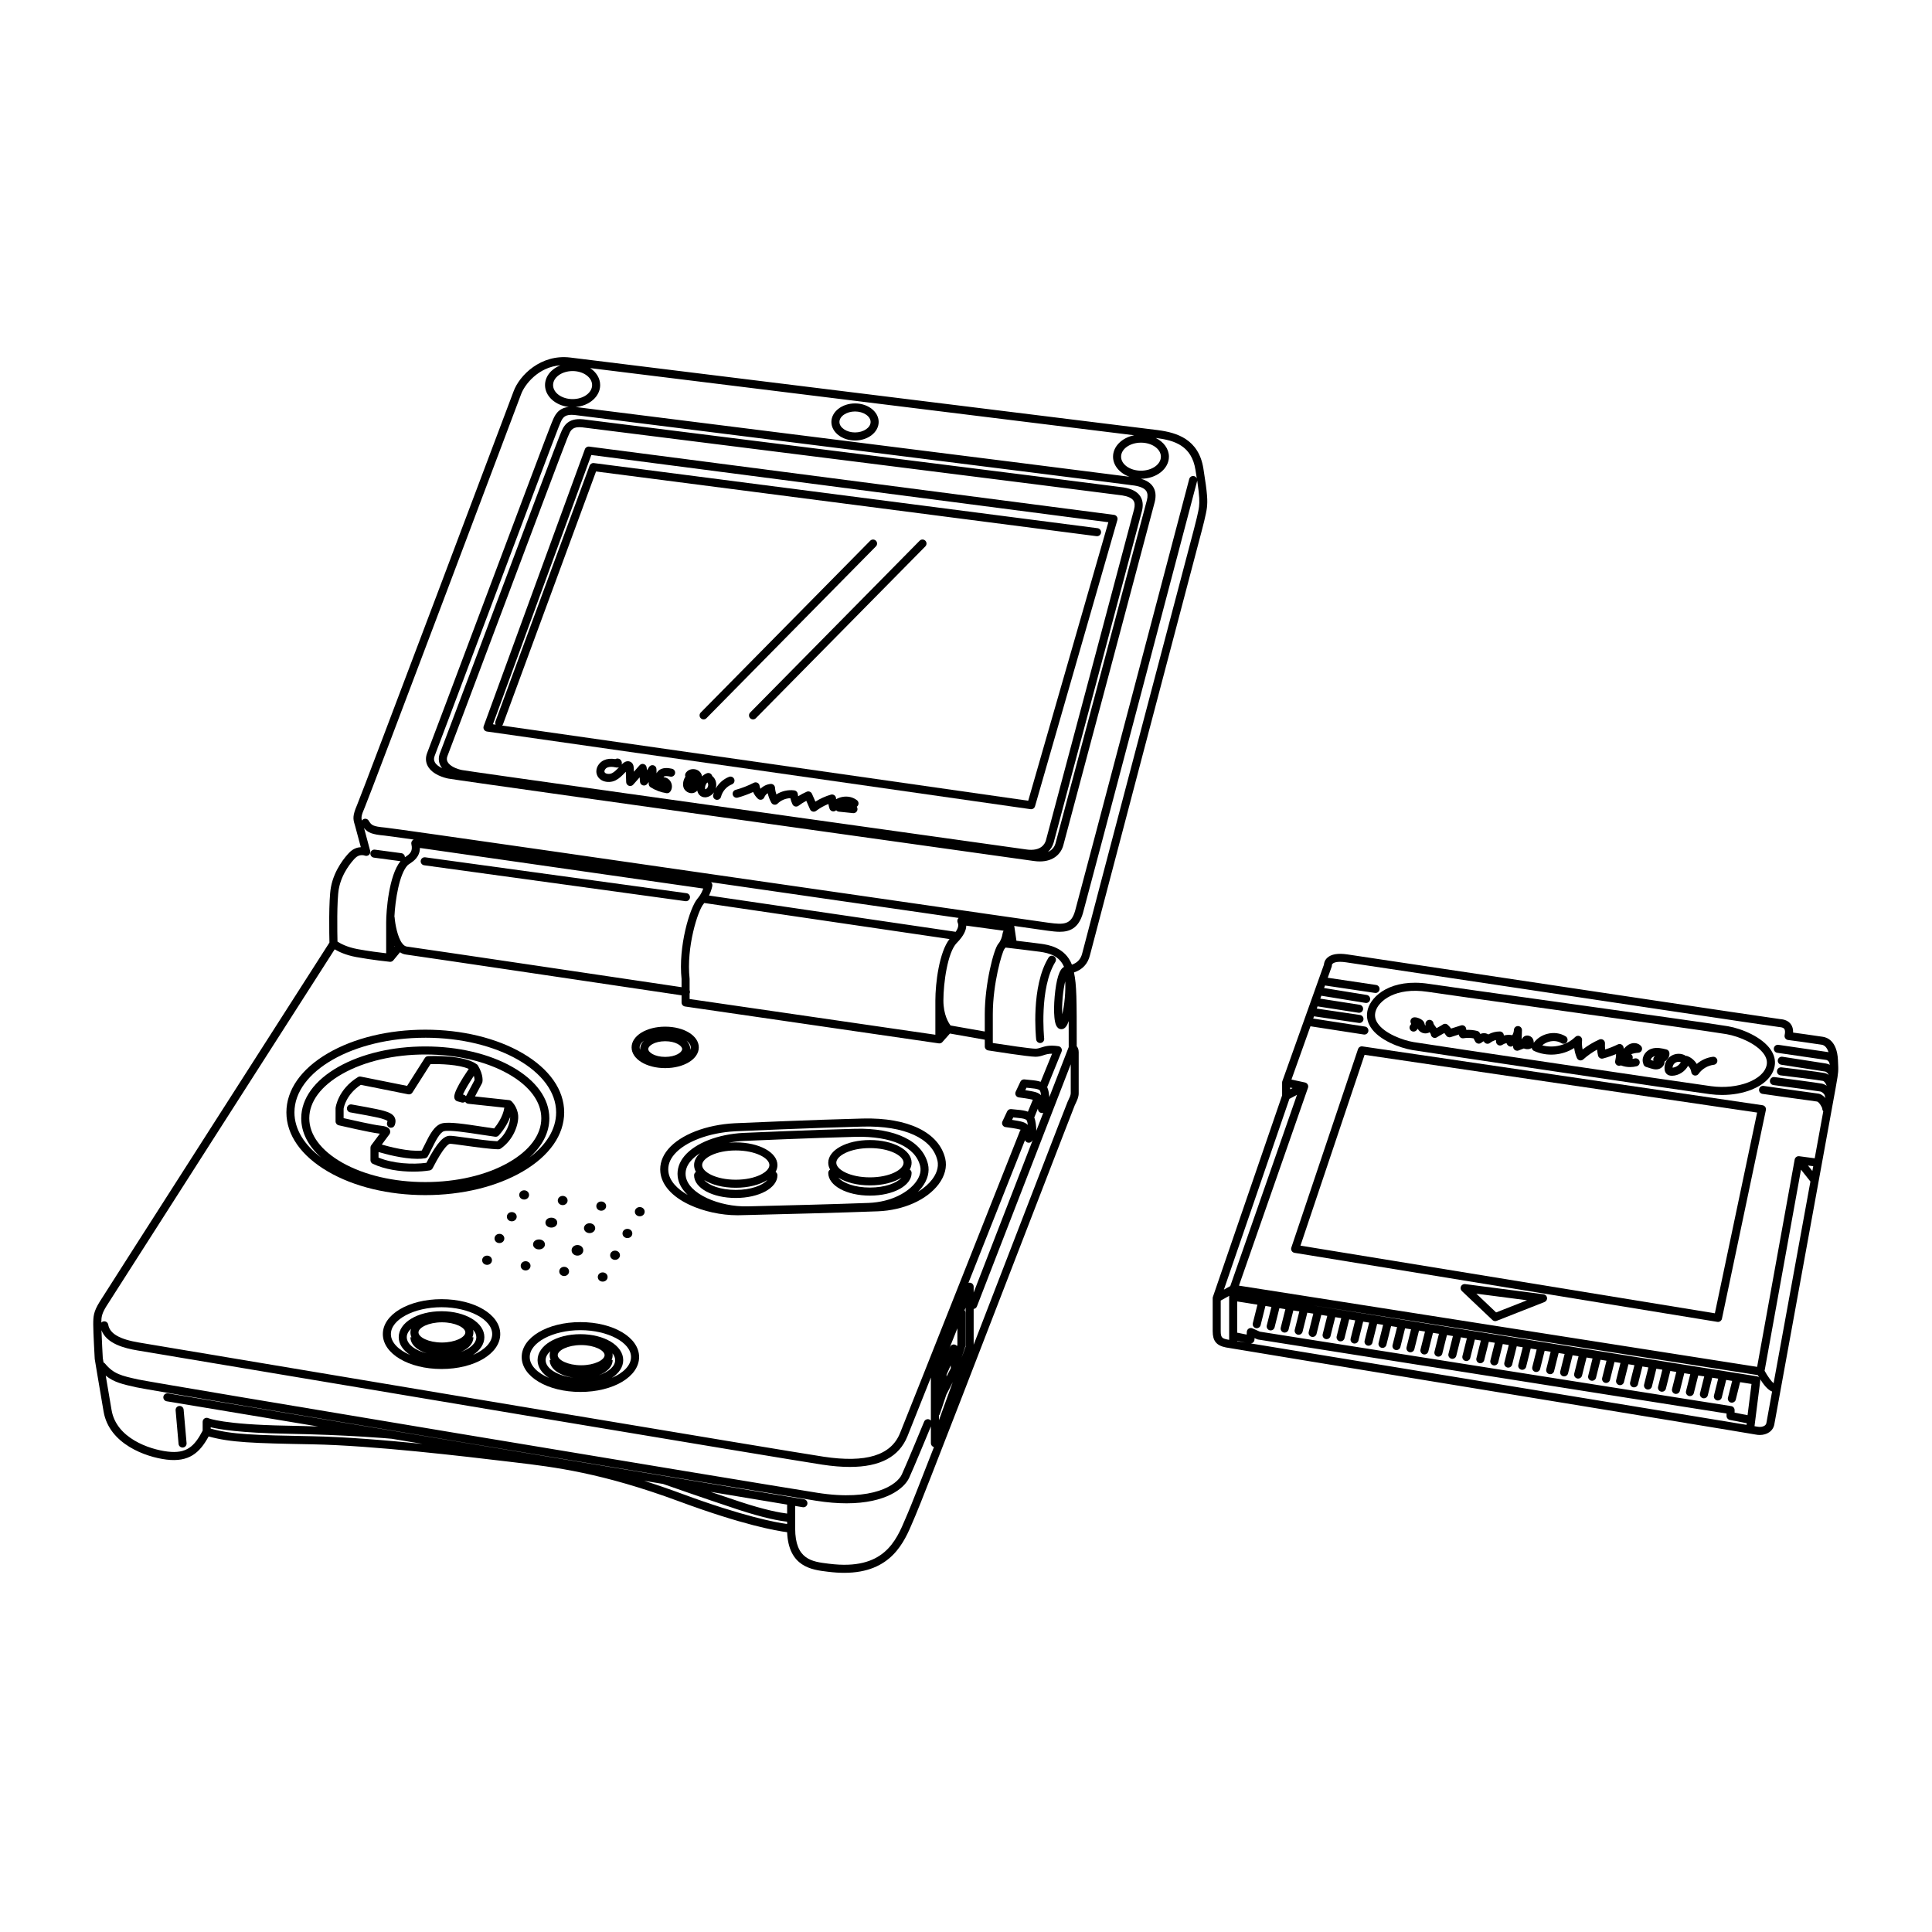 <?xml version="1.0" encoding="UTF-8"?>
<svg id="Linien" xmlns="http://www.w3.org/2000/svg" width="600mm" height="600mm" viewBox="0 0 1700.79 1700.79">
  <path d="m1019.4,378.65c-15.88-2.05-512.3-63.27-517.31-63.89-25.88-3.2-44.84,15.58-50.04,29.94-1.01,2.79-132.69,352.31-137.71,363.95-4.09,9.5-3.57,12.28-2.1,17.19.17.58.36,1.2.55,1.9,1.01,3.72,3.35,12.43,4.85,18.04-3.03.17-6.76,1.28-10.19,4.81-3.05,3.14-13.23,14.64-16.14,30.49-2.09,11.42-1.45,42.34-1.29,48.68-14.06,21.95-197.31,308.19-202.23,316.14-5.47,8.83-5.71,12.8-5.71,20.25,0,6.88,1.25,29.04,1.3,29.98,0,.13.02.25.04.38.03.21,3.42,20.77,7.77,46.12,4.92,28.66,37.13,40.06,55.38,42.29,19.79,2.41,29.18-5.9,37.09-20.38,19.44,5.36,38.66,5.96,91.38,6.94,53.04.98,133.63,10.59,172.37,15.21l6.23.74c33.85,4.02,75.98,9.03,144.15,34.25,56.59,20.94,85.88,25.99,95.13,27.16,1.32,30.62,21.75,33.1,35.42,34.75l.76.09c5.04.63,9.71.93,14.06.93,41.55,0,52.91-27.1,60.68-45.62.74-1.75,1.45-3.45,2.15-5.05,5.98-13.58,65.29-167.22,104.54-268.88,19.48-50.46,34.86-90.31,35.62-92.07l.46-.97c1.54-3.21,2.99-6.24,2.99-9.53v-36.26c0-2.62-.88-4.18-1.73-5.21,0-41.81-.03-53.7-2.42-64.94,7.48-2.47,12.2-7.56,14.06-15.17,1.7-6.97,97.43-369.91,98.4-373.56.17-.62,4.05-15.19,4.59-20.59.58-5.78.66-10.98-3.14-34.41-4.18-25.82-23.57-31.56-39.99-33.68Zm-91.79,362.94c2.01-7.25,75.27-282.37,77.61-291.46,1.36-5.29.88-9.77-1.44-13.3-2.65-4.04-7.47-6.57-14.75-7.74-8.29-1.33-456.6-57.57-475.68-59.96-.03,0-.05,0-.08,0-14.12-1.45-17.5,6.87-19.74,12.38-.28.69-.55,1.37-.85,2.03-1.44,3.24-26.72,70.44-62.27,165.02-21.24,56.5-41.3,109.88-43.02,114.18-1.6,3.99-1.45,7.94.43,11.41.41.75.89,1.45,1.42,2.1-2.78-1.29-5.26-3.05-6.45-5.27-.93-1.72-.96-3.54-.09-5.71,1.81-4.53,21.66-57.33,44.64-118.47,28.03-74.56,62.91-167.36,64.43-170.78.34-.76.65-1.54.97-2.32,2.04-5.02,3.45-8.52,10.36-8.52.8,0,1.68.05,2.64.14,7.08.89,484.51,60.78,492.96,62.14,5.36.86,8.86,2.49,10.4,4.85,1.24,1.89,1.42,4.59.54,8.03-2.43,9.45-78.36,294.6-80.44,302.09-.56,2.02-2.18,5.64-6.69,7.56,2.6-2.4,4.26-5.38,5.1-8.4Zm-6.83-1.9c-.85,3.07-4.25,10.02-17.39,8.1-4.02-.59-47.66-6.7-108.06-15.15-143.19-20.05-382.85-53.6-388.63-54.75-4.54-.91-10.58-3.32-12.64-7.12-.88-1.63-.91-3.34-.09-5.4,1.75-4.37,20.9-55.32,43.07-114.31,27.02-71.88,60.64-161.34,62.11-164.64.32-.73.63-1.48.94-2.24,1.94-4.8,3.3-8.13,9.89-8.13.76,0,1.6.04,2.51.14,6.83.86,467.25,58.62,475.4,59.92,5.13.82,8.47,2.38,9.95,4.62,1.18,1.79,1.34,4.37.5,7.65-2.34,9.09-75.56,284.08-77.58,291.33Zm77.66-356.51c-10.68,2.12-18.6,9.76-18.6,18.84,0,7.85,5.94,14.63,14.45,17.69-53.32-6.94-466.33-58.75-487.49-61.41,12.1-1.09,21.54-9.33,21.54-19.3,0-6-3.42-11.37-8.77-14.94,79.7,9.83,395.25,48.75,478.88,59.12Zm6,6.5c9.66,0,17.52,5.54,17.52,12.34s-7.86,12.34-17.52,12.34-17.52-5.54-17.52-12.34,7.86-12.34,17.52-12.34Zm-500.37-63.02c9.47,0,17.18,5.54,17.18,12.34s-7.71,12.34-17.18,12.34-17.18-5.54-17.18-12.34,7.71-12.34,17.18-12.34Zm-183.22,384.79c5.03-11.67,136.85-361.55,137.86-364.34,3.06-8.45,15.13-24.1,34.59-25.52-7.99,3.18-13.5,9.79-13.5,17.4,0,9.79,9.1,17.91,20.88,19.24-9.75,1.05-12.56,7.96-14.51,12.79-.29.71-.58,1.42-.88,2.11-1.49,3.36-27.71,73.06-64.59,171.17-22.01,58.56-42.8,113.88-44.59,118.34-1.64,4.1-1.49,8.15.44,11.72,4.18,7.72,14.86,10.39,18.04,11.03,5.72,1.14,202.45,28.71,403.46,56.85,62.58,8.76,107.79,15.09,111.94,15.7,1.91.28,3.7.41,5.38.41,12.23,0,18.67-6.91,20.64-14.02,2.08-7.5,78.05-292.77,80.48-302.22,1.4-5.45.91-10.05-1.47-13.68-2.13-3.25-5.64-5.54-10.65-6.97.02,0,.04,0,.05,0,13.57,0,24.61-8.72,24.61-19.43,0-6.94-4.63-13.03-11.58-16.47.44.06.79.1,1.02.13,15.6,2.01,30.51,6.77,33.9,27.79.46,2.83.86,5.37,1.2,7.68-.42-.95-1.24-1.72-2.33-2.01-1.89-.5-3.83.63-4.33,2.52-.96,3.64-95.87,363.79-100.47,380.15-3.5,12.46-10.23,12.19-22.82,10.56l-1.29-.17c-4.26-.54-76.83-11.02-168.7-24.29-171.35-24.74-406.03-58.62-414.42-59.38-11.46-1.04-12.14-2.12-14.68-6.13-1.04-1.66-3.23-2.15-4.89-1.1-.44.28-.79.64-1.06,1.04-.68-2.62-.54-4.45,2.23-10.89Zm607.57,166.23c-.59,6.64-.67,12.96-.21,17.79.47,5,1.53,10.15,5.74,10.53.15.01.3.02.45.02,3.28,0,5.11-3.32,6.39-7.15.02,6.45.02,13.99.02,22.89l-17.07,44.05c-.23-2.95-.76-6.52-1.9-8.79l12.67-31.19c.41-1.01.33-2.14-.2-3.09-.54-.94-1.48-1.59-2.55-1.75-7.91-1.2-12,.13-15.3,1.19-1.75.57-3.12,1.01-4.92,1.01-4.43,0-26.37-3.27-37.55-5.01v-25.29c0-27.13,8.1-54.56,10.16-57.39.38-.42.73-.87,1.06-1.33,5.46.64,24.05,2.83,30.24,3.7,8.36,1.17,17.22,3.75,21.24,13.32-4.12,1.93-6.89,10.8-8.29,26.49Zm9.3-13.79c.21,3.62.19,8.54-.35,14.59s-1.39,10.9-2.24,14.42c-.21-3.62-.19-8.54.35-14.59.54-6.05,1.39-10.89,2.24-14.42Zm-330.64,7.8v-9.87c0-.13,0-.26-.02-.39-3.02-27.51,7.29-59.92,12.28-65.66.24-.28.46-.55.68-.83l215.87,31.73c-9.05,11.36-12.47,38.78-12.47,54.14v30.09l-216.34-31.43v-4.76c.14-.3.25-.63.31-.97.11-.73-.01-1.43-.31-2.05Zm-7.09-9.68v7.04c-32.32-4.81-231.12-34.36-241.86-35.78-1.18-.16-2.26-.81-3.23-1.82-.21-.38-.49-.73-.84-1.03-.02-.02-.05-.03-.07-.05-3.99-5.32-6.12-16.59-6.59-22.7-.02-.3-.09-.58-.19-.86.73-14.46,4.29-37.5,11.67-45.14.28-.3,1.12-.86,1.85-1.35,3.25-2.16,8.86-5.9,8.94-13.84l249.43,35.73c-.64,1.8-1.65,4.09-3.19,6.39-.28.27-.5.6-.68.95-.38.52-.79,1.04-1.23,1.55-6.77,7.8-17.07,42.24-13.99,70.89Zm-252.69-28.98l-.25.3v-.68c.08.13.17.25.25.38Zm279.12-55.85c-.15-.2-.32-.38-.5-.54,44.07,6.36,87.8,12.67,126.74,18.29,33.86,4.89,65.08,9.4,91.25,13.17-.14.13-.28.27-.4.43-.78.99-.97,2.33-.5,3.5.55,1.38,1.45,3.67-1.71,8.27l-217.13-31.92c2.23-4.59,2.86-8.31,2.89-8.54.15-.94-.08-1.9-.65-2.66Zm215.85,52.93c6.34-6.46,8.28-11.38,8.38-15.24l32.79,4.46c-.46.97-.81,2-.94,2.99-.28,2.08-1.47,6.05-3.63,8.47-4.04,4.54-11.95,35.47-11.95,62.1v15.18l-30.13-5.32c-1.76-2.31-6.29-9.48-6.29-21.95,0-15.61,3.74-42.52,11.76-50.7Zm-543.96-47.77c2.54-13.89,11.55-24.05,14.25-26.83,3.82-3.94,8.11-2.46,8.54-2.3,1.25.51,2.67.27,3.69-.62,1.01-.89,1.43-2.27,1.08-3.58,0,0-3.44-12.88-5.4-20.12,3.32,4.21,7.15,5.7,18.14,6.7,1.48.13,10.64,1.39,25.61,3.5-.46.2-.89.47-1.24.86-.79.87-1.1,2.07-.83,3.21,1.59,6.65-1.79,8.89-5.37,11.27-.12.08-.24.16-.35.24.04-1.78-1.25-3.35-3.06-3.59l-23.31-3.11c-1.94-.26-3.72,1.1-3.98,3.04s1.1,3.72,3.04,3.98l23.31,3.11s.09,0,.13,0c-10.26,12.64-12.61,43.71-12.61,53.98v27.12c-5.43-.63-15.67-1.91-25.16-3.67-9.53-1.77-15.35-5.07-17.69-6.63-.17-7.37-.69-36.3,1.19-46.57Zm-204.47,367.27c4.71-7.61,180.13-281.61,200.79-313.89,3.48,2.09,9.71,5.09,18.89,6.79,13.97,2.59,29.49,4.17,29.64,4.19.12.01.24.02.36.02,0,0,0,0,0,0h0s0,0,0,0c.26,0,.5-.03.74-.08.06-.01.12-.04.18-.06.18-.05.35-.1.52-.18.08-.03.15-.08.22-.12.14-.08.28-.16.41-.25.08-.05.14-.12.22-.18.12-.1.23-.21.33-.32.03-.04.07-.06.1-.1l5.9-7.13c1.5,1.03,3.17,1.74,5.07,1.99,10.81,1.43,214.02,31.64,242.79,35.92v6.32c0,1.76,1.29,3.25,3.03,3.51l223.42,32.46c.06,0,.11,0,.17,0,.11.01.23.03.34.03.04,0,.09-.01.13-.01.12,0,.23-.02.35-.04.13-.02.26-.04.39-.07.11-.03.22-.07.33-.1.13-.05.25-.09.37-.15.1-.05.2-.11.3-.17.11-.07.22-.14.33-.23.04-.03.08-.05.12-.08.06-.05.11-.12.16-.18.06-.06.12-.1.17-.16l6.63-7.49,30.69,5.42v5.94c0,1.74,1.27,3.23,2.99,3.5,3.6.57,35.34,5.57,41.65,5.57,2.91,0,5.04-.69,7.1-1.36,2.14-.69,4.19-1.33,7.5-1.33l-10.05,24.74c-2.2-.78-5.08-1.26-9.11-1.59l-5.18-.52c-1.5-.15-2.92.66-3.56,2.02l-4.14,8.81c-.48,1.03-.45,2.23.1,3.22.55,1,1.54,1.67,2.67,1.8,2.43.3,9.09,1.21,12.32,2.05l-4.32,10.53c-2.25-.88-5.25-1.4-9.55-1.76l-5.18-.52c-1.5-.15-2.92.66-3.56,2.02l-4.14,8.81c-.48,1.03-.45,2.23.11,3.22.55,1,1.54,1.67,2.67,1.8,2.58.31,9.93,1.32,12.88,2.21.13.04.26.08.39.12-.24.28-.45.6-.59.96-.97,2.46-97.47,246.09-105.66,266.21-7.95,19.53-29.97,26.28-67.33,20.63-35.25-5.33-434.97-72.38-566.32-94.41-20.68-3.47-33.72-5.66-36.22-6.07-17.18-2.86-25.8-7.87-27.13-15.74-.33-1.93-2.16-3.23-4.09-2.9-.8.14-1.48.54-1.99,1.08.04-5.14.46-7.96,4.64-14.72Zm818.43-155.1c-.11-2.92-.49-7.71-1.79-10.76l3.2-7.8c.02.22.05.42.07.65.13,1.48,1.17,2.73,2.61,3.11.31.08.61.12.92.12.39,0,.78-.09,1.14-.22l-6.18,15.94c.04-.48.04-.84.03-1.06Zm-9.67-34.8l1.02-2.17,2.75.27c7.84.64,8.62,1.67,9.21,2.43.3.52.63,2.04.88,3.89-1.19-1.14-2.7-2.05-4.63-2.63-2.25-.68-6.12-1.33-9.23-1.79Zm2.21,30.58c-1.19-1.14-2.7-2.05-4.63-2.63-2.25-.68-6.12-1.33-9.23-1.79l1.02-2.17,2.75.27c7.84.64,8.62,1.67,9.21,2.43.3.52.63,2.04.88,3.89Zm-71.52,219.84l3.6-8.15.14,2.49-3.74,7.31v-1.65Zm-742.16-10.72c-.34-2.07-.57-3.41-.64-3.89-.1-1.79-.88-15.86-1.17-24.49,4.57,11.9,20.14,15.88,31.94,17.84,2.49.42,15.54,2.6,36.21,6.07,131.37,22.03,531.13,89.09,566.43,94.43,8.84,1.34,16.91,2.01,24.23,2.01,26.69,0,43.37-8.92,50.71-26.97,2.1-5.17,10.01-25.03,20.63-51.76v37.93c-.35-.41-.79-.75-1.32-.97-1.81-.75-3.88.11-4.63,1.92-.15.37-15.3,37.08-19.63,46.49-4.13,9-25.01,23.94-74.44,16.11-59.56-9.43-583.61-96.58-597.89-99.76-14.75-3.28-21.49-4.78-29.12-13.99-.37-.44-.83-.76-1.32-.98Zm184.1,64.96c-52.17-.97-71.07-1.56-89.76-6.73v-1.19c7.86,1.92,26.38,4.97,66.15,5.68,55.3.99,91.01,4.25,93.25,4.46l27.14,4.52c-33.12-3.31-68.74-6.22-96.78-6.74Zm417.69,77.27c-9.73-1.36-38.8-6.72-92.61-26.63-11.85-4.38-22.9-8.15-33.29-11.43l16.65,2.77c3.18,1.12,33.69,11.85,65.06,22.25,24.34,8.07,38.21,10.34,44.19,10.98v2.06Zm0-9.2c-5.83-.7-19.13-3-41.96-10.57-8.74-2.9-17.41-5.82-25.44-8.55l67.4,11.22v7.9Zm106.66-1.38c-.72,1.64-1.45,3.38-2.2,5.17-8.67,20.68-19.46,46.42-67.33,40.39l-.78-.09c-14.38-1.74-29.26-3.55-29.26-30.92v-19.89l6.67,1.11c.2.03.39.05.59.05,1.7,0,3.2-1.23,3.49-2.96.32-1.93-.98-3.76-2.91-4.08l-559.94-93.24c-1.93-.33-3.76.98-4.08,2.91s.98,3.76,2.91,4.08l133.26,22.19c-8.71-.3-18.14-.56-28.24-.74-55.24-.99-68.2-6.52-68.27-6.55-1.1-.53-2.39-.46-3.43.18-1.04.65-1.66,1.78-1.66,3v7.77c-7.19,13.83-14.1,20.46-30.91,18.41-16.31-1.98-45.04-11.89-49.25-36.45-2-11.66-3.8-22.29-5.16-30.4,7.2,5.88,14.98,7.63,26.97,10.29,16.69,3.71,560.27,93.81,598.31,99.84,9.99,1.58,18.92,2.27,26.88,2.27,34.67,0,50.82-13.09,55.11-22.42,3.94-8.57,16.23-38.27,19.14-45.29v14.8c0,1.63,1.12,3.03,2.69,3.42-11.95,30.67-20.52,52.44-22.59,57.13Zm26.99-80.76v-4.24c.38-.38.67-.84.85-1.38l5.61-16.84,5.66-11.05-12.13,33.5Zm16.22-66.36l-.35,1.06c-.52-.7-1.29-1.22-2.2-1.38-1.61-.29-3.21.56-3.87,2.05l-.71,1.62,7.15-17.93v14.58Zm7.25,1.51l-3.6,9.93,3.25-9.75c.12-.36.18-.74.18-1.12v-29.01c0-.8-.27-1.53-.72-2.12l.88-2.22v34.27Zm4.21-56.21c-.59-.11-1.17-.06-1.71.1,21.63-54.56,43.02-108.53,49.8-125.65.4,1.05,1.27,1.87,2.39,2.17.31.08.61.12.92.12,1.13,0,2.22-.55,2.9-1.51.22-.31.43-.62.62-.92l-52.04,134.29v-5.13c0-1.7-1.21-3.16-2.88-3.48Zm88.34-166.76c0,1.68-1.11,4-2.29,6.46l-.47,1c-.53,1.12-10.25,26.27-35.83,92.55-14.16,36.68-30.93,80.13-46.86,121.31v-31.5c1.25-.16,2.38-.97,2.87-2.23l82.59-213.15v25.56Zm112.94-516.44c-.4,4.01-3.3,15.41-4.39,19.48-3.95,14.97-96.72,366.67-98.43,373.71-1.23,5.04-4.15,8.27-9.08,10-5.94-15.39-21.16-17.53-27.13-18.37-4.28-.6-14.08-1.78-21.71-2.69l-1.78-12.1s-.02-.06-.02-.09c-.03-.18-.07-.35-.13-.53-.01-.04-.02-.07-.03-.11,0,0,0-.02,0-.02-.03-.07-.06-.13-.09-.19,16.88,2.43,27.24,3.9,28.79,4.1l1.28.17c3.32.43,6.77.88,10.12.88,8.59,0,16.6-2.93,20.43-16.55,4.62-16.41,99.55-376.62,100.5-380.26.04-.16.06-.32.08-.48,2.14,14.59,2.03,18.81,1.6,23.05Z"/>
  <path d="m160.72,1274.31c.1,0,.21,0,.31-.01,1.95-.17,3.39-1.89,3.22-3.84l-2.59-29.53c-.17-1.95-1.89-3.4-3.84-3.22-1.95.17-3.39,1.89-3.22,3.84l2.59,29.53c.16,1.84,1.71,3.23,3.53,3.23Z"/>
  <path d="m465.74,1051.92c0-2.28-1.9-4.06-4.32-4.06s-4.32,1.78-4.32,4.06,1.9,4.06,4.32,4.06,4.32-1.78,4.32-4.06Z"/>
  <ellipse cx="495.35" cy="1056.84" rx="4.32" ry="4.06"/>
  <path d="m529.27,1065.82c2.42,0,4.32-1.78,4.32-4.06s-1.9-4.06-4.32-4.06-4.32,1.78-4.32,4.06,1.9,4.06,4.32,4.06Z"/>
  <path d="m563.2,1062.62c-2.42,0-4.32,1.78-4.32,4.06s1.9,4.06,4.32,4.06,4.32-1.78,4.32-4.06-1.9-4.06-4.32-4.06Z"/>
  <path d="m450.54,1067.03c-2.42,0-4.32,1.78-4.32,4.06s1.9,4.06,4.32,4.06,4.32-1.78,4.32-4.06-1.9-4.06-4.32-4.06Z"/>
  <path d="m490.54,1076.31c0-2.49-2.23-4.37-5.19-4.37s-5.19,1.88-5.19,4.37,2.23,4.37,5.19,4.37,5.19-1.88,5.19-4.37Z"/>
  <ellipse cx="519.03" cy="1081.2" rx="4.95" ry="4.34"/>
  <path d="m552.32,1089.91c2.42,0,4.32-1.78,4.32-4.06s-1.9-4.06-4.32-4.06-4.32,1.78-4.32,4.06,1.9,4.06,4.32,4.06Z"/>
  <path d="m439.66,1086.19c-2.42,0-4.32,1.78-4.32,4.06s1.9,4.06,4.32,4.06,4.32-1.78,4.32-4.06-1.9-4.06-4.32-4.06Z"/>
  <path d="m479.72,1095.5c0-2.5-2.25-4.38-5.23-4.38s-5.23,1.88-5.23,4.38,2.25,4.38,5.23,4.38,5.23-1.88,5.23-4.38Z"/>
  <path d="m508.34,1105.35c2.89,0,5.15-2.05,5.15-4.66s-2.26-4.66-5.15-4.66-5.15,2.05-5.15,4.66,2.26,4.66,5.15,4.66Z"/>
  <path d="m541.45,1109.08c2.42,0,4.32-1.78,4.32-4.06s-1.9-4.06-4.32-4.06-4.32,1.78-4.32,4.06,1.9,4.06,4.32,4.06Z"/>
  <path d="m433.1,1109.42c0-2.28-1.9-4.06-4.32-4.06s-4.32,1.78-4.32,4.06,1.9,4.06,4.32,4.06,4.32-1.78,4.32-4.06Z"/>
  <path d="m462.71,1118.4c2.42,0,4.32-1.78,4.32-4.06s-1.9-4.06-4.32-4.06-4.32,1.78-4.32,4.06,1.9,4.06,4.32,4.06Z"/>
  <path d="m492.32,1119.26c0,2.28,1.9,4.06,4.32,4.06s4.32-1.78,4.32-4.06-1.9-4.06-4.32-4.06-4.32,1.78-4.32,4.06Z"/>
  <path d="m526.25,1124.18c0,2.28,1.9,4.06,4.32,4.06s4.32-1.78,4.32-4.06-1.9-4.06-4.32-4.06-4.32,1.78-4.32,4.06Z"/>
  <path d="m752.7,387.78c11.47,0,20.81-7.32,20.81-16.32s-9.34-16.32-20.81-16.32-20.81,7.32-20.81,16.32,9.34,16.32,20.81,16.32Zm0-25.55c7.44,0,13.72,4.23,13.72,9.23s-6.28,9.23-13.72,9.23-13.72-4.23-13.72-9.23,6.28-9.23,13.72-9.23Z"/>
  <path d="m927.91,841.88c-1.67-1.02-3.85-.51-4.88,1.16-15.65,25.43-11.07,70.1-10.87,71.99.2,1.82,1.73,3.17,3.52,3.17.13,0,.25,0,.38-.02,1.95-.21,3.35-1.95,3.15-3.9-.05-.44-4.52-44.16,9.85-67.52,1.03-1.67.51-3.85-1.16-4.87Z"/>
  <path d="m604.35,786.31l-229.99-31.6c-1.94-.27-3.73,1.09-3.99,3.03-.27,1.94,1.09,3.73,3.03,3.99l229.99,31.6c.16.02.33.03.49.03,1.74,0,3.26-1.29,3.51-3.06.27-1.94-1.09-3.73-3.03-3.99Z"/>
  <path d="m388.7,1143.69c-28.98,0-51.68,13.5-51.68,30.74s22.7,30.74,51.68,30.74,51.68-13.5,51.68-30.74-22.7-30.74-51.68-30.74Zm-30.61,33.46c0-2.66,1.36-5.19,3.74-7.42-.34,1.04-.52,2.12-.52,3.23,0,1.48.32,2.91.92,4.25h-.92c0,6.3,5.71,11.53,14.45,14.15-10.34-2.56-17.67-8.04-17.67-14.22Zm10.3-4.19c0-4.2,8.82-8.89,20.63-8.89s20.63,4.69,20.63,8.89-8.82,8.89-20.63,8.89-20.63-4.69-20.63-8.89Zm48.35,4.25h-.92c.6-1.34.92-2.77.92-4.25,0-.79-.1-1.56-.27-2.31,1.81,1.99,2.84,4.2,2.84,6.5,0,5.37-5.55,10.22-13.8,13.08,6.9-2.85,11.23-7.52,11.23-13.01Zm-.43,15.63c6.28-4.06,10.09-9.56,10.09-15.69,0-12.81-16.56-22.84-37.7-22.84s-37.7,10.03-37.7,22.84c0,6.13,3.81,11.63,10.09,15.69-10.27-4.38-16.98-11.06-16.98-18.41,0-12.82,20.42-23.65,44.59-23.65s44.59,10.83,44.59,23.65c0,7.35-6.71,14.03-16.98,18.41Z"/>
  <path d="m510.94,1163.89c-28.98,0-51.68,13.5-51.68,30.74s22.7,30.74,51.68,30.74,51.68-13.5,51.68-30.74-22.7-30.74-51.68-30.74Zm-30.61,33.46c0-2.81,1.53-5.47,4.15-7.79-.38,1.1-.59,2.24-.59,3.43,0,1.48.32,2.91.92,4.25h-.92c0,7.76,8.66,13.89,21,15.54-13.81-1.49-24.56-7.95-24.56-15.43Zm10.65-4.36c0-4.2,8.82-8.89,20.63-8.89s20.63,4.69,20.63,8.89-8.82,8.89-20.63,8.89-20.63-4.69-20.63-8.89Zm36.18,17.63c7.44-2.8,12.16-7.65,12.16-13.38h-.92c.6-1.34.92-2.77.92-4.25,0-.53-.04-1.06-.12-1.58,1.51,1.84,2.35,3.85,2.35,5.94,0,5.5-5.82,10.44-14.39,13.27Zm11.39,2.42c6.28-4.06,10.08-9.56,10.08-15.69,0-12.81-16.56-22.84-37.7-22.84s-37.7,10.03-37.7,22.84c0,6.13,3.8,11.62,10.08,15.69-10.27-4.38-16.98-11.06-16.98-18.41,0-12.82,20.42-23.65,44.59-23.65s44.59,10.83,44.59,23.65c0,7.34-6.71,14.03-16.98,18.41Z"/>
  <path d="m585.59,940.29c16.59,0,29.58-8.02,29.58-18.25s-13-18.25-29.58-18.25-29.58,8.02-29.58,18.25,12.99,18.25,29.58,18.25Zm22.5-18.25c0,.73-.19,1.47-.53,2.21.02-.25.06-.49.06-.74,0-2.76-1.22-5.29-3.3-7.44,2.42,1.84,3.78,3.94,3.78,5.97Zm-22.5-5.42c9.25,0,14.93,4.02,14.93,6.89s-5.68,6.9-14.93,6.9-14.93-4.02-14.93-6.9,5.68-6.89,14.93-6.89Zm-18.72-.54c-2.09,2.14-3.3,4.68-3.3,7.44,0,.25.04.49.06.74-.34-.74-.53-1.48-.53-2.21,0-2.02,1.36-4.13,3.78-5.97Z"/>
  <path d="m288.65,1031.32c22.96,13.4,53.41,20.77,85.74,20.77s62.78-7.38,85.74-20.77c23.56-13.75,36.53-32.23,36.53-52.05s-12.98-38.3-36.53-52.05c-22.96-13.4-53.41-20.77-85.74-20.77s-62.78,7.38-85.74,20.77c-23.56,13.75-36.53,32.23-36.53,52.05s12.98,38.3,36.53,52.05Zm158.72-7.74c-19.44,10.98-45.35,17.03-72.98,17.03s-53.54-6.05-72.98-17.03c-18.8-10.62-29.15-24.52-29.15-39.13s10.35-28.51,29.15-39.13c19.44-10.98,45.35-17.03,72.98-17.03s53.54,6.05,72.98,17.03c18.8,10.62,29.15,24.51,29.15,39.13s-10.35,28.51-29.15,39.13Zm-72.98-110.04c63.52,0,115.19,29.49,115.19,65.74,0,14.91-8.75,28.68-23.48,39.72,11.39-10.14,17.5-22.03,17.5-34.54,0-17.28-11.63-33.37-32.75-45.3-20.48-11.57-47.64-17.94-76.46-17.94s-55.98,6.37-76.46,17.94c-21.12,11.93-32.75,28.02-32.75,45.3,0,12.52,6.11,24.41,17.5,34.55-14.72-11.04-23.48-24.81-23.48-39.72,0-36.25,51.67-65.74,115.19-65.74Z"/>
  <path d="m450.18,969.37c-.1-.1-.22-.18-.33-.26-.03-.02-.06-.05-.1-.08-.17-.12-.36-.21-.55-.3-.06-.03-.12-.04-.19-.07-.14-.05-.28-.1-.42-.13-.08-.02-.15-.03-.23-.04-.07-.01-.13-.03-.2-.04l-30.01-3.24,6.17-11.61c.15-.27.25-.57.32-.87.14-.6,1.21-6.12-3.86-14.69,0-.01-.02-.02-.02-.03-.06-.11-.15-.2-.22-.3-.06-.08-.12-.17-.19-.25-.08-.08-.16-.15-.25-.23-.08-.07-.14-.15-.23-.21-.03-.02-.06-.04-.08-.06,0,0-.01-.01-.02-.02,0,0-.02,0-.03-.01-11.31-8.37-39.7-7.33-42.91-7.18-1.15.05-2.21.66-2.83,1.64l-15.62,24.54-40.78-8.16c-.88-.17-1.79-.01-2.56.46-17.48,10.79-19.54,26.45-19.61,27.12-.02.14-.02.28-.02.42v11.4c0,1.65,1.14,3.08,2.74,3.45,1.13.26,27.75,6.45,35.64,7.32.22.02.43.05.62.07l-7.57,10.17c-.45.61-.7,1.35-.7,2.11v11.05c0,1.37.79,2.62,2.04,3.21,10.49,4.92,23.76,6.88,35.58,6.88,5.23,0,10.18-.38,14.48-1.07,1.12-.18,2.08-.88,2.6-1.88,10.19-19.82,14.3-21.51,15.32-21.56,1.2-.05,7.65.84,13.33,1.63,10,1.38,22.45,3.11,29.27,3.21.76-.02,1.47-.21,2.08-.63,11.55-8.02,15.91-21.84,15.32-29.1-.62-7.68-5.75-12.48-5.97-12.68Zm-32.44-18.49l-7.53,14.16c-.46-.62-1.1-1.1-1.9-1.32l-.76-.21c1.44-3.45,5.35-10.02,9.58-16.44.57,1.9.64,3.21.62,3.81Zm-115.25,33.47v-8.32c.26-1.62,2.46-12.65,15.12-21.02l41.77,8.35c1.44.28,2.9-.34,3.68-1.57l15.92-25.02c8.17-.21,24.91.29,33.67,4.22-14.97,21.94-13.08,25.26-12.14,26.88.47.81,1.23,1.4,2.13,1.64l3.8,1.04c.31.08.63.12.93.12.78,0,1.53-.26,2.14-.72.57.96,1.54,1.61,2.66,1.73l31.81,3.43c-1.2,8.09-6.61,15.38-9.01,18.28-3.38-.48-6.94-1.03-10.39-1.55-15-2.29-29.17-4.45-35.32-2.95-6.94,1.69-11.24,10.43-15.4,18.89-.89,1.81-1.74,3.54-2.57,5.1-11.51,1.17-29.04-3.5-35.2-5.29l6.23-8.38c1-1.02,1.43-2.5,1.08-3.88-.83-3.28-4.83-3.99-8.86-4.44-6.05-.67-24.96-4.92-32.07-6.55Zm135.21,20.31c-6.63-.26-18-1.83-27.25-3.11-8.42-1.17-12.9-1.77-14.63-1.69-4.93.23-10.32,4.42-20.44,23.78-12.23,1.63-29.19.79-42.15-4.59v-4.9c4.99,1.5,21.14,6.01,34.21,6.01,2.35,0,4.61-.15,6.68-.48,1.05-.17,1.97-.81,2.5-1.73,1.21-2.1,2.38-4.49,3.63-7.02,2.95-6,7-14.23,10.72-15.13,4.79-1.17,19.55,1.08,32.57,3.07,4.13.63,8.39,1.28,12.38,1.83,1.12.15,2.26-.24,3.05-1.06.37-.38,6.7-7.1,10.16-16.3.03,4.86-3.08,14.99-11.41,21.32Z"/>
  <path d="m341.1,986.91s.06.3-.23,1.08c-.69,1.83.23,3.88,2.06,4.57.41.16.84.23,1.26.23,1.43,0,2.78-.87,3.31-2.29.94-2.48.94-4.73-.02-6.68-1.7-3.48-5.84-4.77-9.5-5.91-5.17-1.6-27.47-5.47-28.42-5.63-1.92-.33-3.76.96-4.1,2.89-.33,1.93.96,3.76,2.89,4.09,6.32,1.09,23.6,4.2,27.52,5.42,1.56.49,4.82,1.5,5.22,2.23Z"/>
  <path d="m588.18,1011.67c-5.27,6.2-7.63,13.27-6.83,20.44,1.25,11.22,10.33,21.34,25.58,28.5,12.39,5.82,28,9.21,42.18,9.21.72,0,1.43,0,2.14-.03l7.03-.17c30.57-.75,81.74-2.01,114.57-3.28,22.5-.88,42.97-9.99,53.41-23.79,5.53-7.31,7.6-15.37,5.84-22.71-5.54-23-32.67-36.16-72.6-35.17-42.02,1.02-111.94,4.11-112.65,4.15,0,0-.02,0-.03,0-25.31,1.31-47.79,10.06-58.66,22.86Zm176.2,47.3c-28.65,1.11-73.37,2.21-100.08,2.87l-6.26.15c-24.22.59-52.62-10.85-54.42-27.07-.5-4.47,1-8.8,4.44-12.85,2.13-2.51,4.94-4.83,8.28-6.92-3.38,3.03-5.32,6.62-5.32,10.5,0,2.1.57,4.12,1.63,6.01-.98.63-1.63,1.72-1.63,2.97,0,11.2,16.12,19.97,36.69,19.97s36.69-8.77,36.69-19.97c0-1.25-.65-2.34-1.63-2.97,1.06-1.89,1.63-3.9,1.63-6.01,0-11.2-16.12-19.97-36.69-19.97-2.13,0-4.21.1-6.23.28,4.24-.8,8.67-1.33,13.18-1.56,1.23-.05,61.92-2.73,98.45-3.62,31.58-.76,52.86,8.84,56.92,25.7,1.37,5.7-1.39,10.93-3.95,14.31-6.25,8.26-20.49,17.37-41.71,18.19Zm-116.67-20.44c-17.45,0-29.61-6.79-29.61-12.88s12.16-12.88,29.61-12.88,29.61,6.79,29.61,12.88-12.16,12.88-29.61,12.88Zm27.78.29c-4.01,4.65-14.32,8.69-27.78,8.69s-23.77-4.04-27.78-8.69c6.68,4.19,16.56,6.8,27.78,6.8s21.1-2.61,27.78-6.8Zm-28.3-42.93c1.33-.06,70.73-3.12,112.49-4.14,36.34-.87,60.84,10.23,65.53,29.75,1.61,6.71-1.61,12.82-4.6,16.77-2.8,3.7-7.01,7.55-12.52,10.93,1.33-1.32,2.55-2.7,3.64-4.14,4.92-6.5,6.76-13.69,5.19-20.24-4.9-20.35-28.82-32-63.98-31.12-36.79.9-97.99,3.6-98.6,3.63,0,0-.02,0-.03,0-22.27,1.15-42.07,8.88-51.66,20.17-4.69,5.52-6.79,11.82-6.08,18.22.65,5.86,3.71,11.37,8.85,16.21-9.5-5.38-16.14-12.46-17.04-20.59-.58-5.26,1.16-10.32,5.19-15.06,9.5-11.18,30.55-19.18,53.62-20.37Z"/>
  <path d="m765.82,1003.61c-20.58,0-36.69,8.77-36.69,19.97,0,2.1.57,4.12,1.63,6.01-.98.63-1.63,1.72-1.63,2.97,0,11.2,16.12,19.97,36.69,19.97s36.69-8.77,36.69-19.97c0-1.25-.65-2.34-1.63-2.97,1.06-1.89,1.63-3.9,1.63-6.01,0-11.2-16.12-19.97-36.69-19.97Zm0,41.83c-13.46,0-23.77-4.04-27.78-8.69,6.68,4.18,16.56,6.79,27.78,6.79s21.1-2.61,27.78-6.79c-4.01,4.65-14.32,8.69-27.78,8.69Zm0-8.98c-17.45,0-29.61-6.79-29.61-12.88s12.16-12.88,29.61-12.88,29.61,6.79,29.61,12.88-12.16,12.88-29.61,12.88Z"/>
  <path d="m980.72,453.24l-462.04-60.09c-1.64-.21-3.22.74-3.79,2.3l-89.09,243.8c-.37,1-.26,2.12.29,3.04.55.92,1.48,1.54,2.54,1.69l478.62,68.37c.17.02.34.04.5.04,1.56,0,2.96-1.03,3.4-2.56l72.52-252.09c.29-.99.12-2.06-.44-2.92s-1.48-1.44-2.51-1.57Zm-75.53,251.66l-463.12-66.16c.31-.34.57-.73.74-1.19l81.9-222.5,440.59,56.96c1.93.25,3.72-1.12,3.97-3.06.25-1.94-1.12-3.72-3.06-3.97l-443.4-57.32c-1.64-.21-3.21.74-3.78,2.29l-82.88,225.15c-.35.96-.26,1.97.17,2.82l-2.38-.34,86.62-237.03,455.14,59.19-70.53,245.16Z"/>
  <path d="m1618.02,933.6l-.02-.47c-.82-16.9-9.66-19.92-13.42-20.43-1.81-.25-4.03-.57-6.66-.96-4.88-.72-11.33-1.67-19.39-2.73.1-3.01-.6-5.52-2.1-7.51-1.97-2.61-5.13-4.08-9.33-4.36-5.2-.52-250.5-37.36-342.84-51.22-21.01-3.16-35.07-5.27-38.17-5.73-8.3-1.24-14.27-.22-17.72,3.04-2.3,2.16-2.81,4.66-2.9,6.02l-36.59,102.55c-.03.09-.05.18-.07.27-.02.06-.04.11-.06.17,0,.02,0,.05,0,.07-.03.16-.05.32-.05.48,0,.06-.02.12-.02.18,0,0,0,0,0,.01v11.32l-60.93,177.37s-.01.07-.03.1c-.02.07-.04.15-.06.23-.03.13-.06.26-.07.39-.01.09-.02.17-.02.26,0,.06-.01.12-.01.17v29.01c0,8.65,3.27,12.67,11.65,14.35,3.16.63,107.95,17.81,218.89,35.99,114.34,18.74,243.93,39.98,247.27,40.67,1.3.27,2.58.4,3.83.4,3.11,0,6-.82,8.27-2.38,2.48-1.71,4.09-4.25,4.55-7.15.39-2.5,14.17-77.9,27.49-150.82,12.88-70.52,25.05-137.14,26.36-144.57h0s0-.04.01-.06l.51-2.91c2.09-11.85,2.11-12.05,1.63-21.75Zm-482.26,23.78l2.15.47-2.15,1.15v-1.62Zm-53.71,184.15v37.96c-.79-.13-1.29-.22-1.46-.26-4.75-.95-5.96-1.8-5.96-7.4v-26.92l7.5-4.14c-.05.25-.08.5-.08.76Zm-4.62-6.25l57.68-167.91,6.66-3.55-58.73,168.36-5.61,3.1Zm11.71,45.4v-.29l7.21,1.49c-2.73-.45-5.15-.85-7.21-1.2Zm448.41,73.65c-30.57-5.1-131.93-21.71-238.3-39.15-79.47-13.02-160.97-26.38-198.07-32.51.64-.07,1.26-.3,1.78-.7.82-.63,1.32-1.59,1.37-2.62l.07-1.39,2.19.98c.29.13.59.22.9.27l412.43,65.14v2.15c0,1.69,1.2,3.15,2.86,3.48l14.94,2.93-.18,1.41Zm1.07-8.46l-11.61-2.28v-2.26c0-1.74-1.27-3.23-2.99-3.5l-414.96-65.54-6.47-2.91c-1.07-.48-2.3-.4-3.3.21-1,.61-1.63,1.67-1.69,2.84l-.13,2.45-7.71-1.59c-.21-.04-.42-.06-.62-.06v-27.53l17.82,2.85-4.08,16.31c-.47,1.9.68,3.82,2.58,4.3.29.07.58.11.86.11,1.59,0,3.03-1.07,3.43-2.68l4.23-16.91,5.27.84-4.07,16.27c-.47,1.9.68,3.82,2.58,4.3.29.07.58.11.86.11,1.59,0,3.03-1.07,3.43-2.68l4.22-16.87,5.27.84-4.06,16.22c-.47,1.9.68,3.82,2.58,4.3.29.07.58.11.86.11,1.59,0,3.03-1.07,3.43-2.68l4.21-16.82,5.27.84-4.04,16.18c-.47,1.9.68,3.82,2.58,4.3.29.07.58.11.86.11,1.59,0,3.03-1.07,3.43-2.68l4.19-16.78,5.27.84-4.03,16.13c-.47,1.9.68,3.82,2.58,4.3.29.07.58.11.86.11,1.59,0,3.03-1.07,3.43-2.68l4.18-16.73,5.27.84-4.02,16.09c-.47,1.9.68,3.82,2.58,4.3.29.07.58.11.86.11,1.59,0,3.03-1.07,3.43-2.68l4.17-16.69,5.27.84-4.01,16.04c-.47,1.9.68,3.82,2.58,4.3.29.07.58.11.86.11,1.59,0,3.03-1.07,3.43-2.68l4.16-16.64,5.27.84-4,16c-.47,1.9.68,3.82,2.58,4.3.29.07.58.11.86.11,1.59,0,3.03-1.07,3.43-2.68l4.15-16.6,5.27.84-3.99,15.95c-.47,1.9.68,3.82,2.58,4.3.29.07.58.11.86.11,1.59,0,3.03-1.07,3.43-2.68l4.14-16.55,5.27.84-3.98,15.91c-.47,1.9.68,3.82,2.58,4.3.29.07.58.11.86.11,1.59,0,3.03-1.07,3.43-2.68l4.13-16.51,5.27.84-3.97,15.86c-.47,1.9.68,3.82,2.58,4.3.29.07.58.11.86.11,1.59,0,3.03-1.07,3.43-2.68l4.12-16.46,5.27.84-3.96,15.82c-.47,1.9.68,3.82,2.58,4.3.29.07.58.11.86.11,1.59,0,3.03-1.07,3.43-2.68l4.1-16.42,5.27.84-3.94,15.78c-.47,1.9.68,3.82,2.58,4.3.29.07.58.11.86.11,1.59,0,3.03-1.07,3.43-2.68l4.09-16.37,5.27.84-3.93,15.73c-.47,1.9.68,3.82,2.58,4.3.29.07.58.11.86.11,1.59,0,3.03-1.07,3.43-2.68l4.08-16.33,5.27.84-3.92,15.69c-.47,1.9.68,3.82,2.58,4.3.29.07.58.11.86.11,1.59,0,3.03-1.07,3.43-2.68l4.07-16.28,5.27.84-3.91,15.64c-.47,1.9.68,3.82,2.58,4.3.29.07.58.11.86.11,1.59,0,3.03-1.07,3.43-2.68l4.06-16.24,5.27.84-3.9,15.6c-.47,1.9.68,3.82,2.58,4.3.29.07.58.11.86.11,1.59,0,3.03-1.07,3.43-2.68l4.05-16.19,5.27.84-3.89,15.55c-.47,1.9.68,3.82,2.58,4.3.29.07.58.11.86.11,1.59,0,3.03-1.07,3.43-2.68l4.04-16.15,5.27.84-3.88,15.51c-.47,1.9.68,3.82,2.58,4.3.29.07.58.11.86.11,1.59,0,3.03-1.07,3.43-2.68l4.03-16.1,5.27.84-3.87,15.46c-.47,1.9.68,3.82,2.58,4.3.29.07.58.11.86.11,1.59,0,3.03-1.07,3.43-2.68l4.01-16.06,5.27.84-3.85,15.42c-.47,1.9.68,3.82,2.58,4.3.29.07.58.11.86.11,1.59,0,3.03-1.07,3.43-2.68l4-16.01,5.27.84-3.84,15.37c-.47,1.9.68,3.82,2.58,4.3.29.07.58.11.86.11,1.59,0,3.03-1.07,3.43-2.68l3.99-15.97,5.27.84-3.83,15.33c-.47,1.9.68,3.82,2.58,4.3.29.07.58.11.86.11,1.59,0,3.03-1.07,3.43-2.68l3.98-15.92,5.27.84-3.82,15.28c-.47,1.9.68,3.82,2.58,4.3.29.07.58.11.86.11,1.59,0,3.03-1.07,3.43-2.68l3.97-15.88,5.27.84-3.81,15.24c-.47,1.9.68,3.82,2.58,4.3.29.07.58.11.86.11,1.59,0,3.03-1.07,3.43-2.68l3.96-15.83,5.27.84-3.8,15.19c-.47,1.9.68,3.82,2.58,4.3.29.07.58.11.86.11,1.59,0,3.03-1.07,3.43-2.68l3.95-15.79,5.27.84-3.79,15.15c-.47,1.9.68,3.82,2.58,4.3.29.07.58.11.86.11,1.59,0,3.03-1.07,3.43-2.68l3.94-15.74,5.27.84-3.78,15.1c-.47,1.9.68,3.82,2.58,4.3.29.07.58.11.86.11,1.59,0,3.03-1.07,3.43-2.68l3.92-15.7,5.27.84-3.76,15.06c-.47,1.9.68,3.82,2.58,4.3.29.07.58.11.86.11,1.59,0,3.03-1.07,3.43-2.68l3.91-15.65,5.27.84-3.75,15.01c-.47,1.9.68,3.82,2.58,4.3.29.07.58.11.86.11,1.59,0,3.03-1.07,3.43-2.68l3.9-15.61,5.27.84-3.74,14.97c-.47,1.9.68,3.82,2.58,4.3.29.07.58.11.86.11,1.59,0,3.03-1.07,3.43-2.68l3.89-15.56,5.27.84-3.73,14.92c-.47,1.9.68,3.82,2.58,4.3.29.07.58.11.86.11,1.59,0,3.03-1.07,3.43-2.68l3.88-15.52,5.27.84-3.72,14.88c-.47,1.9.68,3.82,2.58,4.3.29.07.58.11.86.11,1.59,0,3.03-1.07,3.43-2.68l3.87-15.48,5.27.84-3.71,14.83c-.47,1.9.68,3.82,2.58,4.3.29.07.58.11.86.11,1.59,0,3.03-1.07,3.43-2.68l3.86-15.43,5.27.84-3.7,14.79c-.47,1.9.68,3.82,2.58,4.3.29.07.58.11.86.11,1.59,0,3.03-1.07,3.43-2.68l3.85-15.39,10.01,1.6-3.52,27.83Zm-381.21-96.46l390.01,61.13c.35.63.74,1.32,1.16,2.05-.51-.51-1.17-.88-1.94-1l-389.23-62.17Zm397.61,103.19c-.16.99-.69,1.81-1.58,2.43-1.57,1.08-4.05,1.41-6.63.87-.23-.05-1-.18-2.27-.4l5.06-39.97c.07-.52,0-1.02-.14-1.49,2.76,4.44,6.64,9.56,10.55,10.97-2.98,16.37-4.84,26.64-4.99,27.59Zm27.52-150.99c-8.12,44.43-15.97,87.43-21.2,116.11-1.99-1.64-5.29-6.18-7.92-10.99l32.05-177.05,8.29,10.44c-3.55,19.43-7.41,40.57-11.23,61.48Zm12.92-70.75l-3.84-4.84,4.61.62c-.26,1.4-.51,2.8-.77,4.22Zm-27.39-93.55c1.35.21,33.1,5.19,38.37,5.96,1.67.24,2.78,1.8,3.42,3.04-1.07-.82-2.32-1.44-3.76-1.73-5.25-1.05-36.5-4.8-37.83-4.96-1.93-.22-3.71,1.15-3.94,3.1-.23,1.94,1.15,3.71,3.1,3.94,11.15,1.34,33.29,4.08,37.28,4.88,1.3.26,2.57,2.22,3.4,4.27-1.38-.94-2.89-1.6-4.34-1.9-3.26-.65-37.75-5.22-41.67-5.74-1.94-.25-3.72,1.11-3.98,3.05-.26,1.94,1.11,3.72,3.05,3.98,15.31,2.02,38.92,5.2,41.21,5.66,1.92.38,4.09,2.56,4.15,4.17.03.68.25,1.3.6,1.82-1.86-2.2-4.21-3.92-6.79-4.18-2.92-.3-32.53-4.53-47.77-6.72-1.94-.29-3.73,1.07-4.01,3-.28,1.94,1.07,3.73,3,4.01,1.81.26,44.27,6.36,48.05,6.75,1.46.19,4.5,4.76,4.6,6.48.04.82.36,1.55.86,2.13-1.97,10.85-4.57,25.1-7.54,41.34l-13.65-1.82s-.03,0-.04,0c-.11-.01-.22,0-.34-.01-.12,0-.23-.01-.35,0-.09,0-.18.03-.27.04-.13.02-.27.04-.4.07-.08.02-.15.06-.23.08-.14.05-.28.1-.41.16-.07.03-.13.08-.19.12-.14.08-.27.16-.4.25-.02.01-.03.02-.05.03-.05.04-.09.09-.13.13-.11.1-.22.2-.32.31-.06.07-.12.15-.18.23-.08.1-.15.2-.22.32-.06.09-.1.19-.15.29-.05.1-.1.21-.14.32-.04.11-.07.23-.1.35-.02.07-.05.13-.06.2l-33.05,182.55-456.16-71.5,60.76-174.18s0-.04.02-.07c.05-.15.08-.31.11-.47.01-.08.04-.15.05-.23.03-.23.03-.46.01-.7,0,0,0,0,0-.01-.02-.24-.07-.48-.14-.71-.02-.08-.07-.16-.1-.24-.05-.14-.1-.27-.17-.41,0-.01-.01-.02-.02-.03,0-.01,0-.02-.02-.04-.04-.08-.1-.14-.15-.21-.08-.13-.16-.25-.26-.37-.06-.07-.12-.12-.18-.18-.11-.11-.22-.22-.34-.32-.07-.05-.15-.1-.22-.15-.13-.08-.25-.16-.39-.23-.09-.04-.17-.07-.26-.11-.14-.05-.27-.1-.41-.14-.04-.01-.08-.03-.12-.04l-11.95-2.6,16.73-46.89,46.93,7.25c.18.03.37.04.54.04,1.72,0,3.23-1.25,3.5-3,.3-1.93-1.03-3.74-2.96-4.04l-45.59-7.04.71-1.99,39.5,5.85c.18.03.35.04.52.04,1.73,0,3.24-1.26,3.5-3.02.29-1.94-1.05-3.74-2.99-4.02l-38.11-5.65.69-1.94,36.01,5.61c.18.03.37.04.55.04,1.72,0,3.22-1.25,3.5-3,.3-1.93-1.02-3.75-2.96-4.05l-34.67-5.41.91-2.56,38.86,6.33c.19.03.38.05.57.05,1.71,0,3.21-1.24,3.49-2.97.31-1.93-1-3.75-2.93-4.07l-37.58-6.12.8-2.24,43.98,6.55c.18.03.35.04.53.04,1.73,0,3.24-1.26,3.5-3.02.29-1.94-1.05-3.74-2.98-4.03l-42.6-6.35,3.45-9.68c.17-.48.24-.99.19-1.5,0,0,.09-.64.7-1.21.81-.77,3.6-2.42,11.82-1.19,3.1.46,17.15,2.57,38.16,5.73,168.14,25.25,340.42,51.09,343.36,51.28,2.12.14,3.53.67,4.2,1.56.78,1.04.9,2.96.34,5.55-.21.97,0,1.98.57,2.79s1.46,1.34,2.45,1.47c9.65,1.23,17.22,2.35,22.76,3.17,2.66.39,4.9.72,6.74.97,2.75.37,4.87,2.74,6.11,6.61-.25-.06-.49-.12-.72-.16l-43.38-6.34c-1.93-.28-3.74,1.06-4.02,2.99s1.06,3.74,2.99,4.02l43.28,6.33c.47.11,2.36.73,2.81,3.54.04.25.11.49.2.72-1.02-.56-2.16-.97-3.44-1.16-5.23-.77-37.97-5.9-38.3-5.95-1.93-.3-3.75,1.02-4.05,2.95-.3,1.93,1.02,3.75,2.95,4.05Z"/>
  <path d="m1521.05,903.4c-10.14-1.79-85.45-12.31-151.89-21.6-50.09-7-97.4-13.61-111.33-15.71-33.28-5.01-50.33,10.54-53.66,22.21-1.58,5.54-.78,10.89,2.4,15.91,7.28,11.52,25.93,18.36,36.69,20.16,13.09,2.18,235.43,35.28,262.21,38.87,3.47.46,6.99.69,10.48.69,9.29,0,18.43-1.62,26.09-4.71,11.45-4.62,18.63-11.94,20.22-20.62.92-5.01-.29-9.96-3.58-14.7-7.55-10.86-24.79-18.25-37.62-20.51Zm34.23,33.93c-2.42,13.22-25.27,22.05-48.88,18.88-26.76-3.59-248.92-36.65-261.99-38.83-9.14-1.52-25.87-7.47-31.86-16.95-2.08-3.28-2.59-6.61-1.57-10.17,2.55-8.92,17.23-21.46,45.79-17.15,13.97,2.11,61.3,8.72,111.41,15.72,66.38,9.28,141.62,19.79,151.64,21.56,11.79,2.08,26.92,8.79,33.03,17.58,2.18,3.13,3,6.29,2.43,9.38Z"/>
  <path d="m591.52,676.73c-2.72-.54-6.84-1.35-10.5.75-1.29.75-2.35,1.91-3.04,3.28l-.08-3.71c-.04-1.58-1.11-2.94-2.64-3.35-1.53-.4-3.14.26-3.95,1.61-.56.94-1.14,1.87-1.73,2.8-.11-.86-.23-1.73-.35-2.59-.2-1.37-1.17-2.5-2.49-2.89-1.33-.4-2.76.01-3.67,1.05l-5.04,5.7-.11-3.22c-.09-2.69-1.07-4.54-2.91-5.49-.97-.5-3.57-1.38-6.67,1.36-.38.33-.75.68-1.11,1.02.51-1.41.17-3.08-.98-4.21-1.27-1.24-3.11-1.43-4.55-.58-3.96-.63-7.28-.3-10.11.99-4.23,1.94-7.74,7.01-6.29,12.16.75,2.65,2.64,4.76,5.35,5.94,3.42,1.5,7.86,1.35,11.29-.39,3.29-1.67,5.69-4.17,8.01-6.58.33-.34.65-.68.98-1.01l.31,9.15c.05,1.45.98,2.72,2.34,3.21,1.37.49,2.89.1,3.85-.99l5.68-6.43c.12,1.3.22,2.6.3,3.89.09,1.47,1.09,2.73,2.5,3.16,1.41.43,2.94-.06,3.84-1.23.44-.56.87-1.13,1.29-1.71l.04,1.7c.03,1.18.64,2.27,1.64,2.91,4.21,2.69,9.05,4.49,13.99,5.22.17.03.34.04.51.04,1.11,0,2.18-.53,2.85-1.44,1.47-1.99,1.85-4.68,1-7.19s-2.76-4.43-5.13-5.13c-.6-.18-1.15-.27-1.6-.34-.05,0-.1-.02-.16-.02.08-.24.22-.48.35-.55,1.25-.72,3.36-.38,5.59.06,1.92.38,3.78-.87,4.16-2.79s-.87-3.78-2.79-4.16Zm-46.66-1.25c-2,2.08-3.89,4.05-6.1,5.17-1.55.78-3.75.88-5.24.23-1.12-.49-1.31-1.16-1.37-1.38-.35-1.24.8-3.05,2.42-3.79.96-.44,2.11-.66,3.47-.66,1.18,0,2.51.17,4.01.5,1.2.27,2.16.15,2.9-.14-.03.03-.05.05-.08.08Z"/>
  <path d="m646.35,685.88c-.72-1.82-2.78-2.71-4.6-1.99-4.93,1.95-9.08,5.68-11.67,10.28.53-1.89.61-3.91.18-5.78-.5-2.16-1.66-3.99-3.29-5.24-.04-.15-.09-.29-.14-.44-.73-1.82-2.79-2.7-4.6-1.98-1.59.63-3.01,1.58-4.23,2.74-.09-.73-.29-1.45-.61-2.12-1.16-2.45-3.7-4.08-6.63-4.26-2.93-.18-5.65,1.13-7.1,3.42-.63,1-.71,2.2-.3,3.22-1.03,1.61-1.71,3.44-1.95,5.33-.2,1.59-.07,3.04.39,4.33.75,2.1,2.53,3.79,4.76,4.51.75.24,1.51.36,2.25.36,1.34,0,2.63-.39,3.73-1.14.48-.33.91-.74,1.27-1.19.3,1.48.87,2.73,1.73,3.71,1.3,1.47,3.1,2.27,5.11,2.27.21,0,.42,0,.64-.03,2.79-.23,5.59-1.93,7.25-4.37-.27.73-.5,1.46-.69,2.21-.48,1.9.67,3.82,2.57,4.3.29.07.58.11.87.11,1.58,0,3.03-1.07,3.43-2.68,1.24-4.91,4.94-9.12,9.65-10.98,1.82-.72,2.71-2.78,1.99-4.6Zm-23.61,7.57c-.49.78-1.44,1.29-1.94,1.36-.04-.13-.09-.34-.12-.67-.18-1.92.63-3.94,2-5.36.32.25.55.65.67,1.2.25,1.09,0,2.48-.61,3.46Z"/>
  <path d="m755.78,707.57c.1-1.18-.4-2.34-1.33-3.08-3.48-2.76-8.2-3.83-12.93-2.93-1.99.38-3.86,1.08-5.52,2.05,0-.19,0-.38,0-.57.03-1.13-.48-2.21-1.38-2.9-.9-.69-2.07-.91-3.15-.6-4.84,1.41-9.41,3.47-13.65,6.14l-3.02-6.86c-.78-1.78-2.86-2.6-4.65-1.83-2.6,1.13-5.12,2.46-7.52,3.98-.15-.68-.27-1.37-.34-2.06-.18-1.61-1.44-2.9-3.05-3.11-5.44-.73-11.15.6-15.79,3.53-.65-1.92-1.06-3.92-1.19-5.93-.06-.95-.51-1.84-1.24-2.46-.73-.62-1.67-.92-2.62-.83-3.36.31-6.55,1.89-8.93,4.27-.38-.85-.64-1.76-.79-2.68-.18-1.12-.88-2.09-1.89-2.61-1.01-.51-2.21-.51-3.22,0-5.1,2.61-10.49,4.72-16.02,6.24-1.89.52-2.99,2.47-2.47,4.36.52,1.89,2.47,2.99,4.36,2.47,4.63-1.28,9.17-2.93,13.55-4.93.97,2.2,2.38,4.21,4.15,5.87.86.81,2.06,1.13,3.21.87,1.15-.26,2.09-1.07,2.52-2.17.56-1.43,1.64-2.67,2.96-3.52.64,2.92,1.71,5.75,3.17,8.35.54.96,1.5,1.62,2.6,1.77,1.1.15,2.2-.21,2.99-1,2.93-2.91,7.05-4.62,11.18-4.74.42,1.85,1.04,3.64,1.85,5.36.46.97,1.32,1.68,2.36,1.93,1.04.25,2.14.03,2.99-.62,2.15-1.64,4.44-3.09,6.83-4.34l3.27,7.44c.44.99,1.3,1.73,2.35,2,1.05.27,2.16.06,3.03-.6,3.34-2.51,6.96-4.54,10.81-6.07.22,1.38.55,2.75.99,4.09.43,1.33,1.6,2.28,2.99,2.43,1.07.11,2.12-.26,2.86-1,.57.68,1.4,1.15,2.35,1.25l12.52,1.28c.12.01.24.02.36.02,1.79,0,3.33-1.36,3.52-3.18.09-.9-.16-1.76-.66-2.44.91-.59,1.5-1.58,1.59-2.67Z"/>
  <path d="m1435.23,918.88c-2.23.88-3.93,2.43-5.41,4.06-.13.07-.25.13-.38.2-.06-.39-.12-.77-.19-1.16-.2-1.09-.9-2.03-1.89-2.53-.99-.5-2.16-.51-3.16-.02-3.59,1.76-7.32,3.25-11.13,4.46-.2-1.78-.26-3.58-.17-5.38.06-1.23-.52-2.4-1.54-3.09-1.02-.7-2.32-.81-3.44-.31-5.25,2.33-10.18,5.27-14.71,8.77-.57-2.67-.73-5.42-.46-8.15.15-1.49-.65-2.91-2-3.55-1.35-.64-2.96-.37-4.02.68-7.4,7.32-19.02,10.12-29.06,7.39,1.65-1.48,3.73-2.6,6.07-3.23,3.86-1.04,7.8-.56,10.81,1.32,1.66,1.03,3.85.53,4.88-1.13,1.03-1.66.53-3.85-1.13-4.88-4.67-2.91-10.64-3.69-16.4-2.15-4.83,1.3-8.96,4.11-11.7,7.85.01-1.16-.18-2.51-.95-3.79-1.01-1.66-2.94-2.68-4.91-2.65-1.79.04-3.35.98-4.18,2.5-.09.17-.17.34-.23.51-.12.04-.25.09-.36.14.13-2.63.21-5.26.25-7.88.02-1.93-1.51-3.53-3.44-3.59-1.94-.05-3.55,1.45-3.64,3.38-.07,1.61-.57,3.22-1.38,4.64-2.5-.47-5.07-.37-7.5.25v-.12c-.08-1.9-1.64-3.4-3.54-3.4h-.02c-3.53,0-7.01.9-10.09,2.59-1.34-.85-3.01-1.27-4.76-1.03-.83.11-1.6.34-2.29.64l-.49-.91c-.47-.88-1.29-1.52-2.26-1.76-3.1-.77-6.35-1.09-9.57-.93l-.16-1.08c-.16-1.02-.75-1.93-1.63-2.48s-1.96-.68-2.94-.37l-8.66,2.75c-.88-1.14-1.85-2.22-2.9-3.2-1.27-1.2-3.23-1.28-4.61-.21-.49.38-2.64,1.58-4.06,2.37-.43.24-.84.47-1.22.68-.34-.49-.7-.97-1.06-1.45-.5-.67-1.3-1.74-1.58-2.33-.04-.32-.11-.64-.2-.95-.49-1.7-2.15-2.78-3.9-2.53-1.75.25-3.05,1.74-3.05,3.51,0,.38.04.75.1,1.11-.03.09-.09.18-.12.21-.1.02-.32-.06-.38-.13-.08-.15-.18-.51-.27-.83-.15-.53-.34-1.2-.67-1.9-1.21-2.57-6.79-4.96-9.48-4.06-1.02.34-1.83,1.13-2.2,2.14-.37,1.01-.26,2.13.29,3.05.16.26.08.82-.15,1.03-1.45,1.32-1.55,3.56-.23,5.01s3.56,1.55,5.01.23c.52-.47.96-1.01,1.32-1.59.04.08.08.17.13.25,1.72,3.23,5.88,4.75,9.27,3.37.36-.15.71-.32,1.03-.52.45.62.9,1.29,1.03,1.65.07,1.28.82,2.43,1.98,3,1.22.6,2.67.44,3.73-.39.48-.38,2.63-1.57,4.05-2.36.83-.46,1.55-.87,2.18-1.23.54.66,1.03,1.36,1.48,2.09.85,1.39,2.54,2.02,4.09,1.53l7.21-2.29.05.32c.14.94.65,1.78,1.42,2.33.76.56,1.72.78,2.65.63,2.89-.47,5.9-.43,8.79.11l1.49,2.79c.49.91,1.35,1.57,2.37,1.79,1.01.22,2.07-.01,2.9-.64.71-.54,1.58-1.2,2.26-1.37.36.88,1.07,1.59,1.97,1.95,1.17.47,2.5.27,3.5-.51,1.52-1.2,3.34-2.08,5.25-2.56l.06,1.46c.05,1.28.79,2.43,1.93,3.01,1.14.58,2.51.5,3.58-.21,1.11-.74,2.39-1.26,3.71-1.52.27.85.77,1.62,1.47,2.23,1.19,1.02,2.91,1.13,4.23.28.06-.04.12-.08.18-.12-.01.16-.03.31-.04.47-.1,1.21.43,2.39,1.4,3.13.62.47,1.37.71,2.13.71.43,0,.85-.08,1.26-.23l4.66-1.78c.3.13.61.25.93.34,2.04.61,4.2.35,5.92-.7.03-.02.06-.05.09-.07.03.17.06.34.11.5.31.92.99,1.68,1.87,2.09,11.33,5.23,24.96,4.06,35.38-2.54.39,3.01,1.18,5.96,2.37,8.76.45,1.05,1.38,1.83,2.49,2.08,1.12.25,2.29-.06,3.14-.82,3.72-3.34,7.79-6.23,12.15-8.62.17,1.75.45,3.49.84,5.21.21.94.8,1.74,1.62,2.24.82.5,1.81.64,2.74.39,3.92-1.03,7.77-2.34,11.52-3.91-.02,1.99-.27,3.99-.75,5.91-.42,1.69.44,3.43,2.04,4.12.99.43,2.09.36,3-.09.18.1.36.18.56.25,2.41.84,4.97,1.26,7.53,1.26,1.96,0,3.91-.25,5.8-.74,1.89-.5,3.02-2.44,2.52-4.33-.5-1.89-2.44-3.02-4.33-2.52-.64.17-1.28.29-1.94.38.23-.59.3-1.23.19-1.88-.16-.91-.66-1.71-1.38-2.25,2.03-.72,4.16-1.15,6.3-1.27,1.33-.08,2.51-.89,3.05-2.12.54-1.22.33-2.65-.52-3.68-2.14-2.58-6.05-3.43-9.51-2.06Z"/>
  <path d="m1465.53,934.45c2.88-1.68,4.48-4.68,4.09-7.64-.19-1.43-1.24-2.61-2.64-2.96-3.59-.91-8.5-2.16-13.21-.59-3.05,1.01-5.72,3.48-6.96,6.44-.95,2.26-1,4.62-.17,6.72.21,1.29,1.12,2.41,2.44,2.83l3.99,1.25c1.27.4,2.94.92,4.77.92.39,0,.79-.02,1.2-.08,3.28-.43,5.85-2.82,6.25-5.8.04-.32.05-.64.04-.96.07-.04.14-.08.21-.12Zm-9.98-.68s.02.05.02.08c-.13-.04-.26-.08-.39-.12l-2.03-.64c.03-.2.09-.42.19-.65.45-1.08,1.54-2.08,2.66-2.45.33-.11.67-.19,1.02-.26-1.33.85-1.95,2.51-1.46,4.04Z"/>
  <path d="m1507.87,930.32c-5.21.62-10.2,2.89-14.17,6.32-1.91-3.15-4.85-5.68-8.31-6.94-.52-.19-1.06-.25-1.6-.19-.33-.35-.73-.65-1.2-.85-3.99-1.72-8.82-1.15-12.3,1.45-3.48,2.6-5.41,7.07-4.9,11.38.07.57.27,2.29,1.56,3.68,1.14,1.23,2.77,1.85,4.84,1.85.05,0,.11,0,.16,0,5.84-.09,11.31-3.66,14.08-8.73,1.53,1.45,2.59,3.42,2.85,5.47.18,1.45,1.24,2.64,2.66,2.99,1.42.36,2.91-.2,3.75-1.39,3.09-4.38,8.11-7.37,13.43-8,1.94-.23,3.33-1.99,3.1-3.94-.23-1.94-2.01-3.33-3.94-3.1Zm-35.49,9.58c.06-1.58.86-3.17,2.13-4.11.91-.68,2.06-1.03,3.21-1.03.67,0,1.34.12,1.95.37-1.5,2.6-4.31,4.52-7.29,4.77Z"/>
  <path d="m1358.85,1139.4l-69.06-8.98c-1.53-.21-3,.61-3.66,1.99-.66,1.38-.35,3.04.76,4.09l26.94,25.55c.67.64,1.55.97,2.44.97.44,0,.88-.08,1.3-.25l42.13-16.58c1.5-.59,2.42-2.13,2.22-3.73s-1.46-2.87-3.06-3.08Zm-41.78,15.97l-17.41-16.51,44.63,5.8-27.23,10.71Z"/>
  <path d="m1195.5,923.54l-58.71,174.73c-.33.99-.21,2.07.32,2.96.54.89,1.44,1.5,2.46,1.67l372.26,60.78c.19.03.38.05.58.05,1.65,0,3.11-1.15,3.46-2.81l38.68-183.71c.2-.96,0-1.95-.56-2.76-.56-.8-1.42-1.34-2.39-1.48l-352.23-51.8c-1.7-.25-3.33.75-3.87,2.38Zm351.34,55.88l-37.2,176.71-364.8-59.56,56.43-167.97,345.57,50.82Z"/>
  <path d="m771.07,475.99c-1.39-1.37-3.64-1.36-5.01.03l-149.18,151.25c-1.37,1.39-1.36,3.64.03,5.01.69.68,1.59,1.02,2.49,1.02s1.83-.35,2.52-1.06l149.18-151.25c1.37-1.39,1.36-3.64-.03-5.01Z"/>
  <path d="m809.57,476.02l-149.18,151.25c-1.37,1.39-1.36,3.64.03,5.01.69.68,1.59,1.02,2.49,1.02s1.83-.35,2.52-1.06l149.18-151.25c1.37-1.39,1.36-3.64-.03-5.01-1.39-1.37-3.64-1.36-5.01.03Z"/>
</svg>